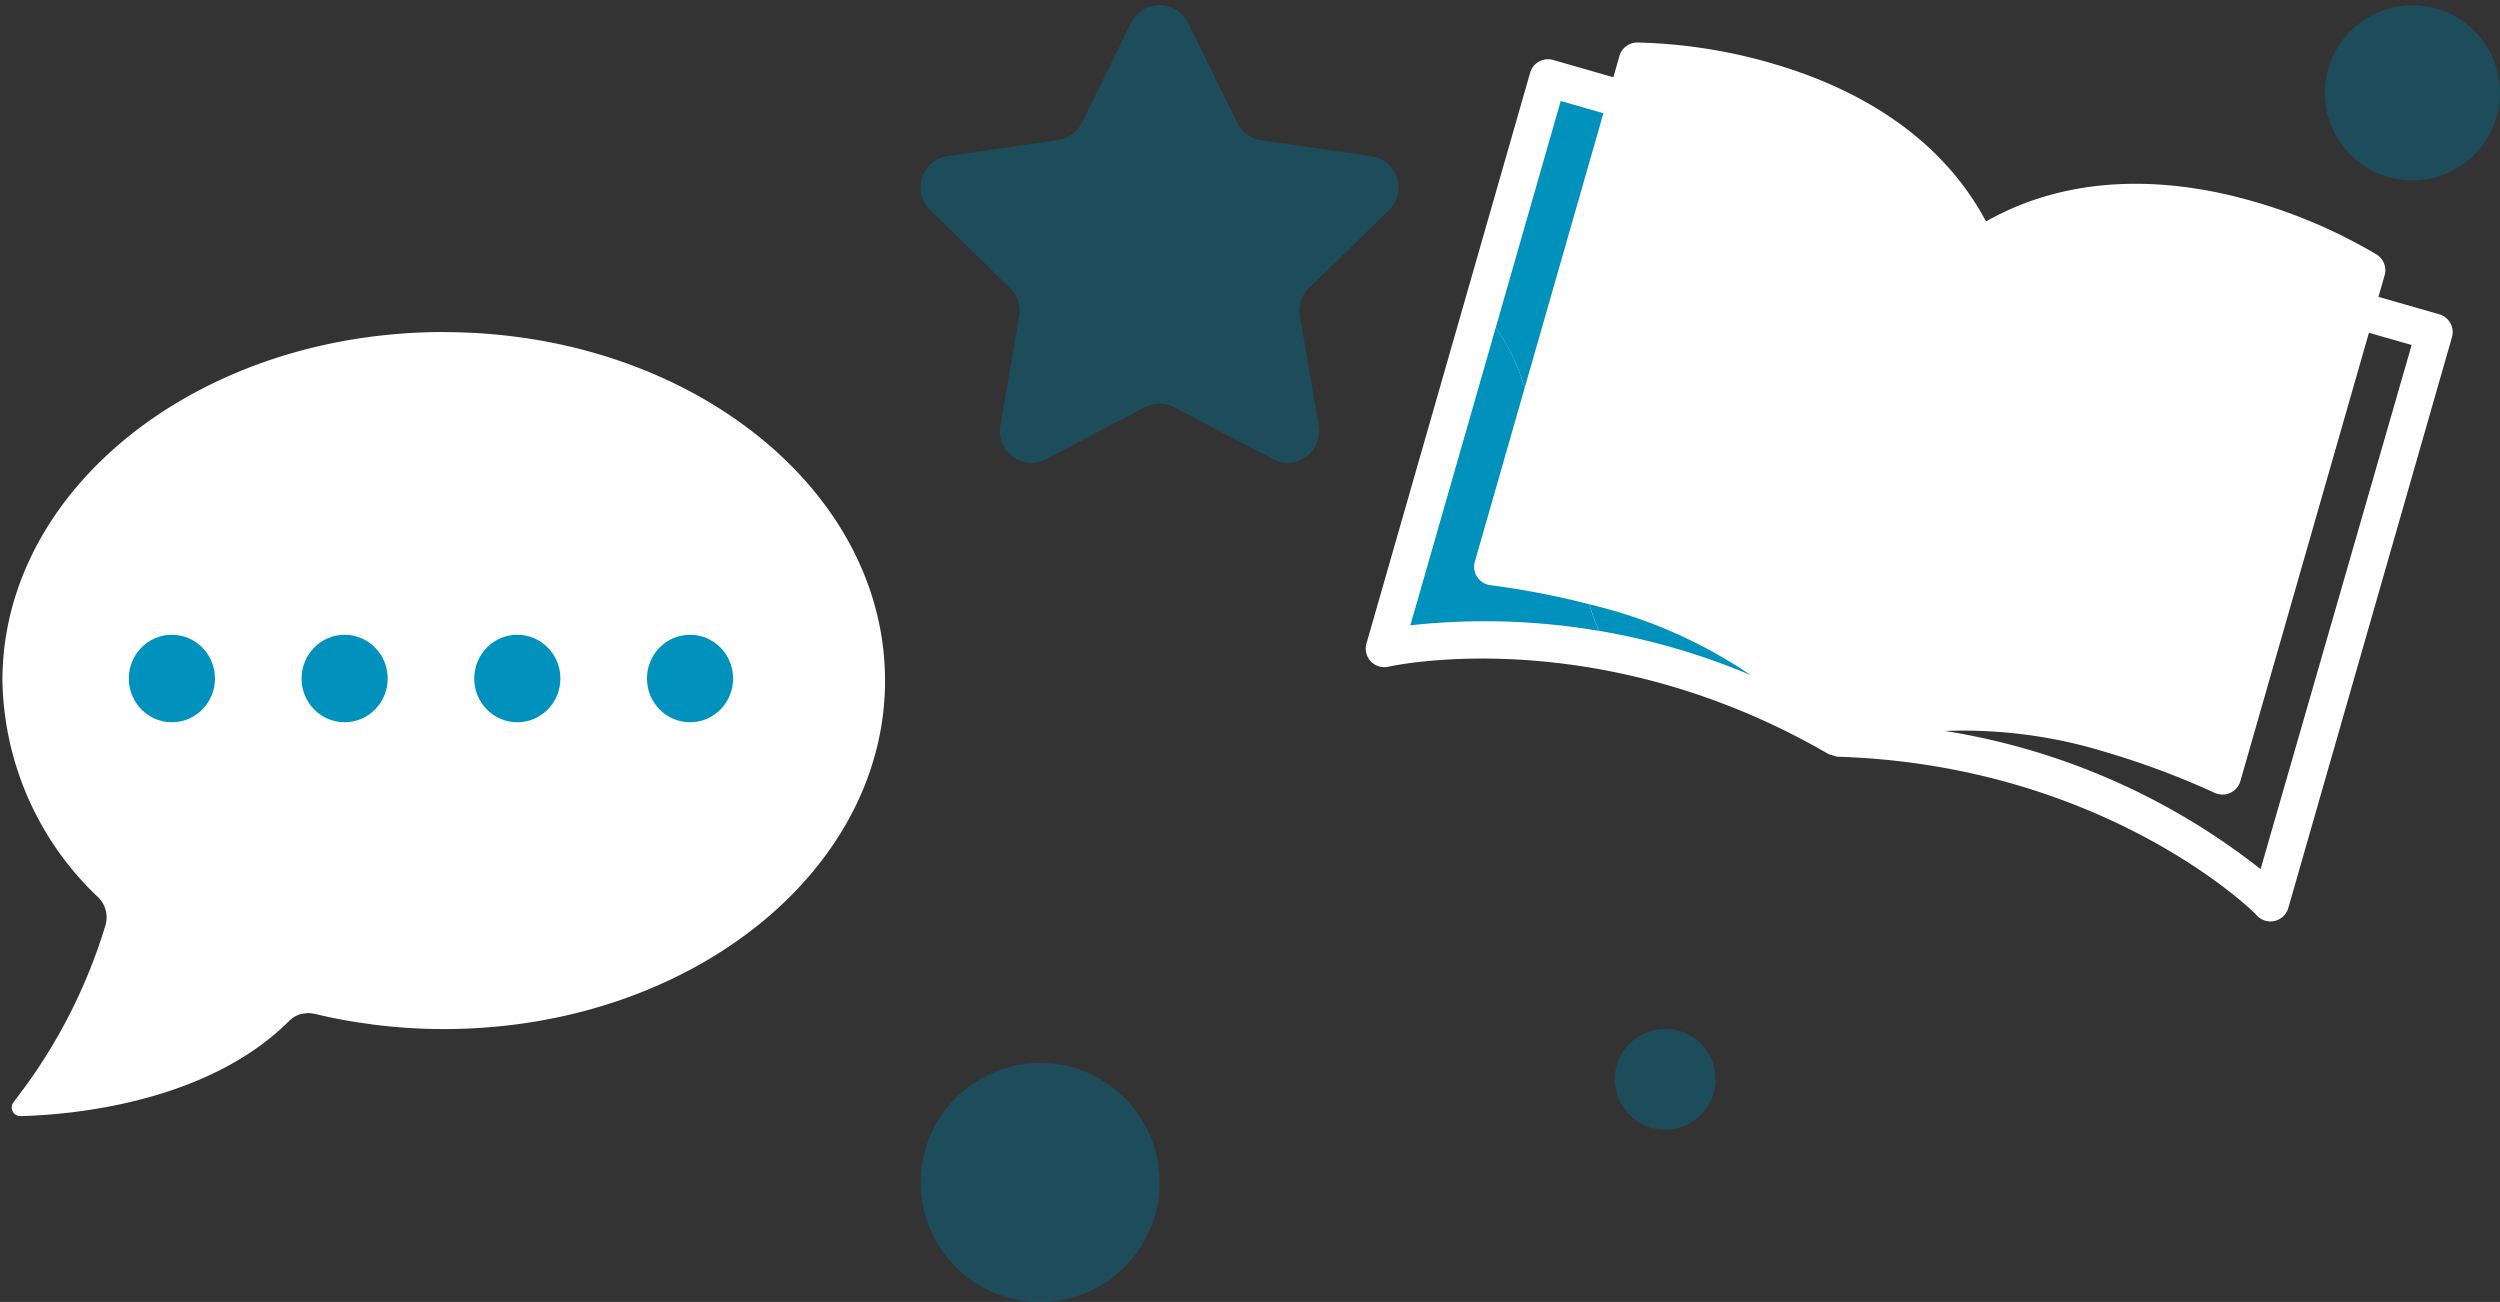 <svg xmlns="http://www.w3.org/2000/svg" width="109.106" height="56.82" viewBox="0 0 109.106 56.82">
  <rect x="0" y="0" width="109.106" height="56.82" fill="#333333" stroke="none"/>
  <g id="Graphics_flourish" data-name="Graphics flourish" transform="translate(-249.8 -20)">
    <g id="Stars_dots" data-name="Stars + dots" transform="translate(289.328 20.23)" opacity="0.463" style="mix-blend-mode: normal;isolation: isolate">
      <path id="Path_205" data-name="Path 205" d="M92.716,132.809l2.153,4.362a1.381,1.381,0,0,0,1.039.755l4.814.7a1.381,1.381,0,0,1,.765,2.355L98,144.376a1.381,1.381,0,0,0-.4,1.222l.822,4.795a1.381,1.381,0,0,1-2,1.455l-4.306-2.264a1.381,1.381,0,0,0-1.285,0l-4.306,2.264a1.381,1.381,0,0,1-2-1.455l.822-4.795a1.381,1.381,0,0,0-.4-1.222l-3.483-3.4a1.381,1.381,0,0,1,.765-2.355l4.814-.7a1.38,1.38,0,0,0,1.039-.755l2.153-4.362A1.38,1.38,0,0,1,92.716,132.809Z" transform="translate(-80.398 -132.039)" fill="#046a88"/>
      <ellipse id="Ellipse_47" data-name="Ellipse 47" cx="2.199" cy="2.199" rx="2.199" ry="2.199" transform="translate(30.945 44.673)" fill="#046a88"/>
      <ellipse id="Ellipse_48" data-name="Ellipse 48" cx="5.214" cy="5.214" rx="5.214" ry="5.214" transform="translate(0.653 46.162)" fill="#046a88"/>
      <ellipse id="Ellipse_49" data-name="Ellipse 49" cx="3.821" cy="3.821" rx="3.821" ry="3.821" transform="translate(61.936 0)" fill="#046a88"/>
    </g>
    <g id="Book" transform="translate(317.489 20) rotate(16)">
      <g id="Group_358" data-name="Group 358" transform="translate(0)">
        <g id="Group_357" data-name="Group 357">
          <path id="Path_209" data-name="Path 209" d="M41.042,2.5H38.284V1.558A.811.811,0,0,0,37.7.746,22.852,22.852,0,0,0,31.85,0c-3.245,0-7.666.73-10.936,4.056C17.669.7,13.216,0,9.979,0A22.852,22.852,0,0,0,4.129.746a.811.811,0,0,0-.584.811v.933H.811A.811.811,0,0,0,0,3.3V29.214a.809.809,0,0,0,1.209.706C1.29,29.879,9.4,25.441,20.728,28.3h.195a.812.812,0,0,0,.195,0c11.358-2.88,19.47,1.55,19.519,1.623a.811.811,0,0,0,1.217-.7V3.31A.811.811,0,0,0,41.042,2.5Zm-.819,25.425a29.83,29.83,0,0,0-14.9-2,21.094,21.094,0,0,1,6.961-1.047,35.494,35.494,0,0,1,5.1.4.811.811,0,0,0,.933-.811V4.121h1.939Z" fill="#fff"/>
        </g>
      </g>
      <g id="Group_359" data-name="Group 359" transform="translate(1.623 4.121)">
        <path id="Path_211" data-name="Path 211" d="M2.872,10.862a.811.811,0,0,1-.933-.811V2.175l-.064-.1A8.556,8.556,0,0,0,0,0V13.507a29.822,29.822,0,0,1,7.973-2.034,11.733,11.733,0,0,1-.722-1A35.5,35.5,0,0,0,2.872,10.862Z" transform="translate(0 10.296)" fill="#0092bc"/>
        <path id="Path_212" data-name="Path 212" d="M7.619,1.05A21.044,21.044,0,0,0,.691,0Q.345.006,0,.016a11.709,11.709,0,0,0,.722,1A29.818,29.818,0,0,1,7.619,1.05Z" transform="translate(7.251 20.749)" fill="#0092bc"/>
        <path id="Path_213" data-name="Path 213" d="M1.875,12.371l.064.1V0H0V10.3A8.555,8.555,0,0,1,1.875,12.371Z" fill="#0092bc"/>
      </g>
    </g>
    <g id="Speech_bubble" data-name="Speech bubble" transform="translate(249.906 34.49)">
      <path id="Path_234" data-name="Path 234" d="M708.18,594.243c-9.122,1.2-16.057,7.455-16.057,15a13.31,13.31,0,0,0,4.191,9.472,1.221,1.221,0,0,1,.313,1.182,23.5,23.5,0,0,1-3.641,7.246,1.278,1.278,0,0,0,1.348.308,12.91,12.91,0,0,0,5.853-4.145,1.7,1.7,0,0,1,1.976-.389q.674.314,1.383.585a3.939,3.939,0,0,0,1.811.262,1.182,1.182,0,0,1,.4.027,22.542,22.542,0,0,0,2.43.448l3.667-.12c7.723-2.169,13.253-7.991,13.253-14.834,0-7.057-5.88-13.027-13.982-15.026Z" transform="translate(-692.123 -594.033)" fill="#fff"/>
      <g id="Group_377" data-name="Group 377" transform="translate(0.405)">
        <path id="Path_235" data-name="Path 235" d="M701.243,734.8a13.039,13.039,0,0,1-6.633,4.413c-.14.193-.268.364-.379.51a.376.376,0,0,0,.3.606c2.131-.054,8.11-.539,11.73-4.154a1.187,1.187,0,0,1,1.12-.314l0-.005a22.039,22.039,0,0,1-4.162-1.446A1.7,1.7,0,0,0,701.243,734.8Z" transform="translate(-694.152 -706.109)" fill="#fff" stroke="rgba(0,0,0,0)" stroke-width="1"/>
        <path id="Path_236" data-name="Path 236" d="M775.806,593.189a24.416,24.416,0,0,0-3.2.21c9.112,1.2,16.058,7.46,16.058,15s-6.942,13.79-16.051,15a24.373,24.373,0,0,0,3.194.211c10.636,0,19.259-6.809,19.259-15.208s-8.622-15.208-19.259-15.208Z" transform="translate(-756.952 -593.189)" fill="#fff" stroke="rgba(0,0,0,0)" stroke-width="1"/>
      </g>
      <g id="Group_378" data-name="Group 378" transform="translate(5.516 13.213)">
        <ellipse id="Ellipse_59" data-name="Ellipse 59" cx="1.88" cy="1.909" rx="1.88" ry="1.909" transform="translate(0 0)" fill="#0092bc"/>
        <ellipse id="Ellipse_60" data-name="Ellipse 60" cx="1.88" cy="1.909" rx="1.88" ry="1.909" transform="translate(7.538 0)" fill="#0092bc"/>
        <ellipse id="Ellipse_61" data-name="Ellipse 61" cx="1.88" cy="1.909" rx="1.88" ry="1.909" transform="translate(15.075 0)" fill="#0092bc"/>
        <ellipse id="Ellipse_62" data-name="Ellipse 62" cx="1.88" cy="1.909" rx="1.88" ry="1.909" transform="translate(22.613 0)" fill="#0092bc"/>
      </g>
    </g>
  </g>
</svg>
